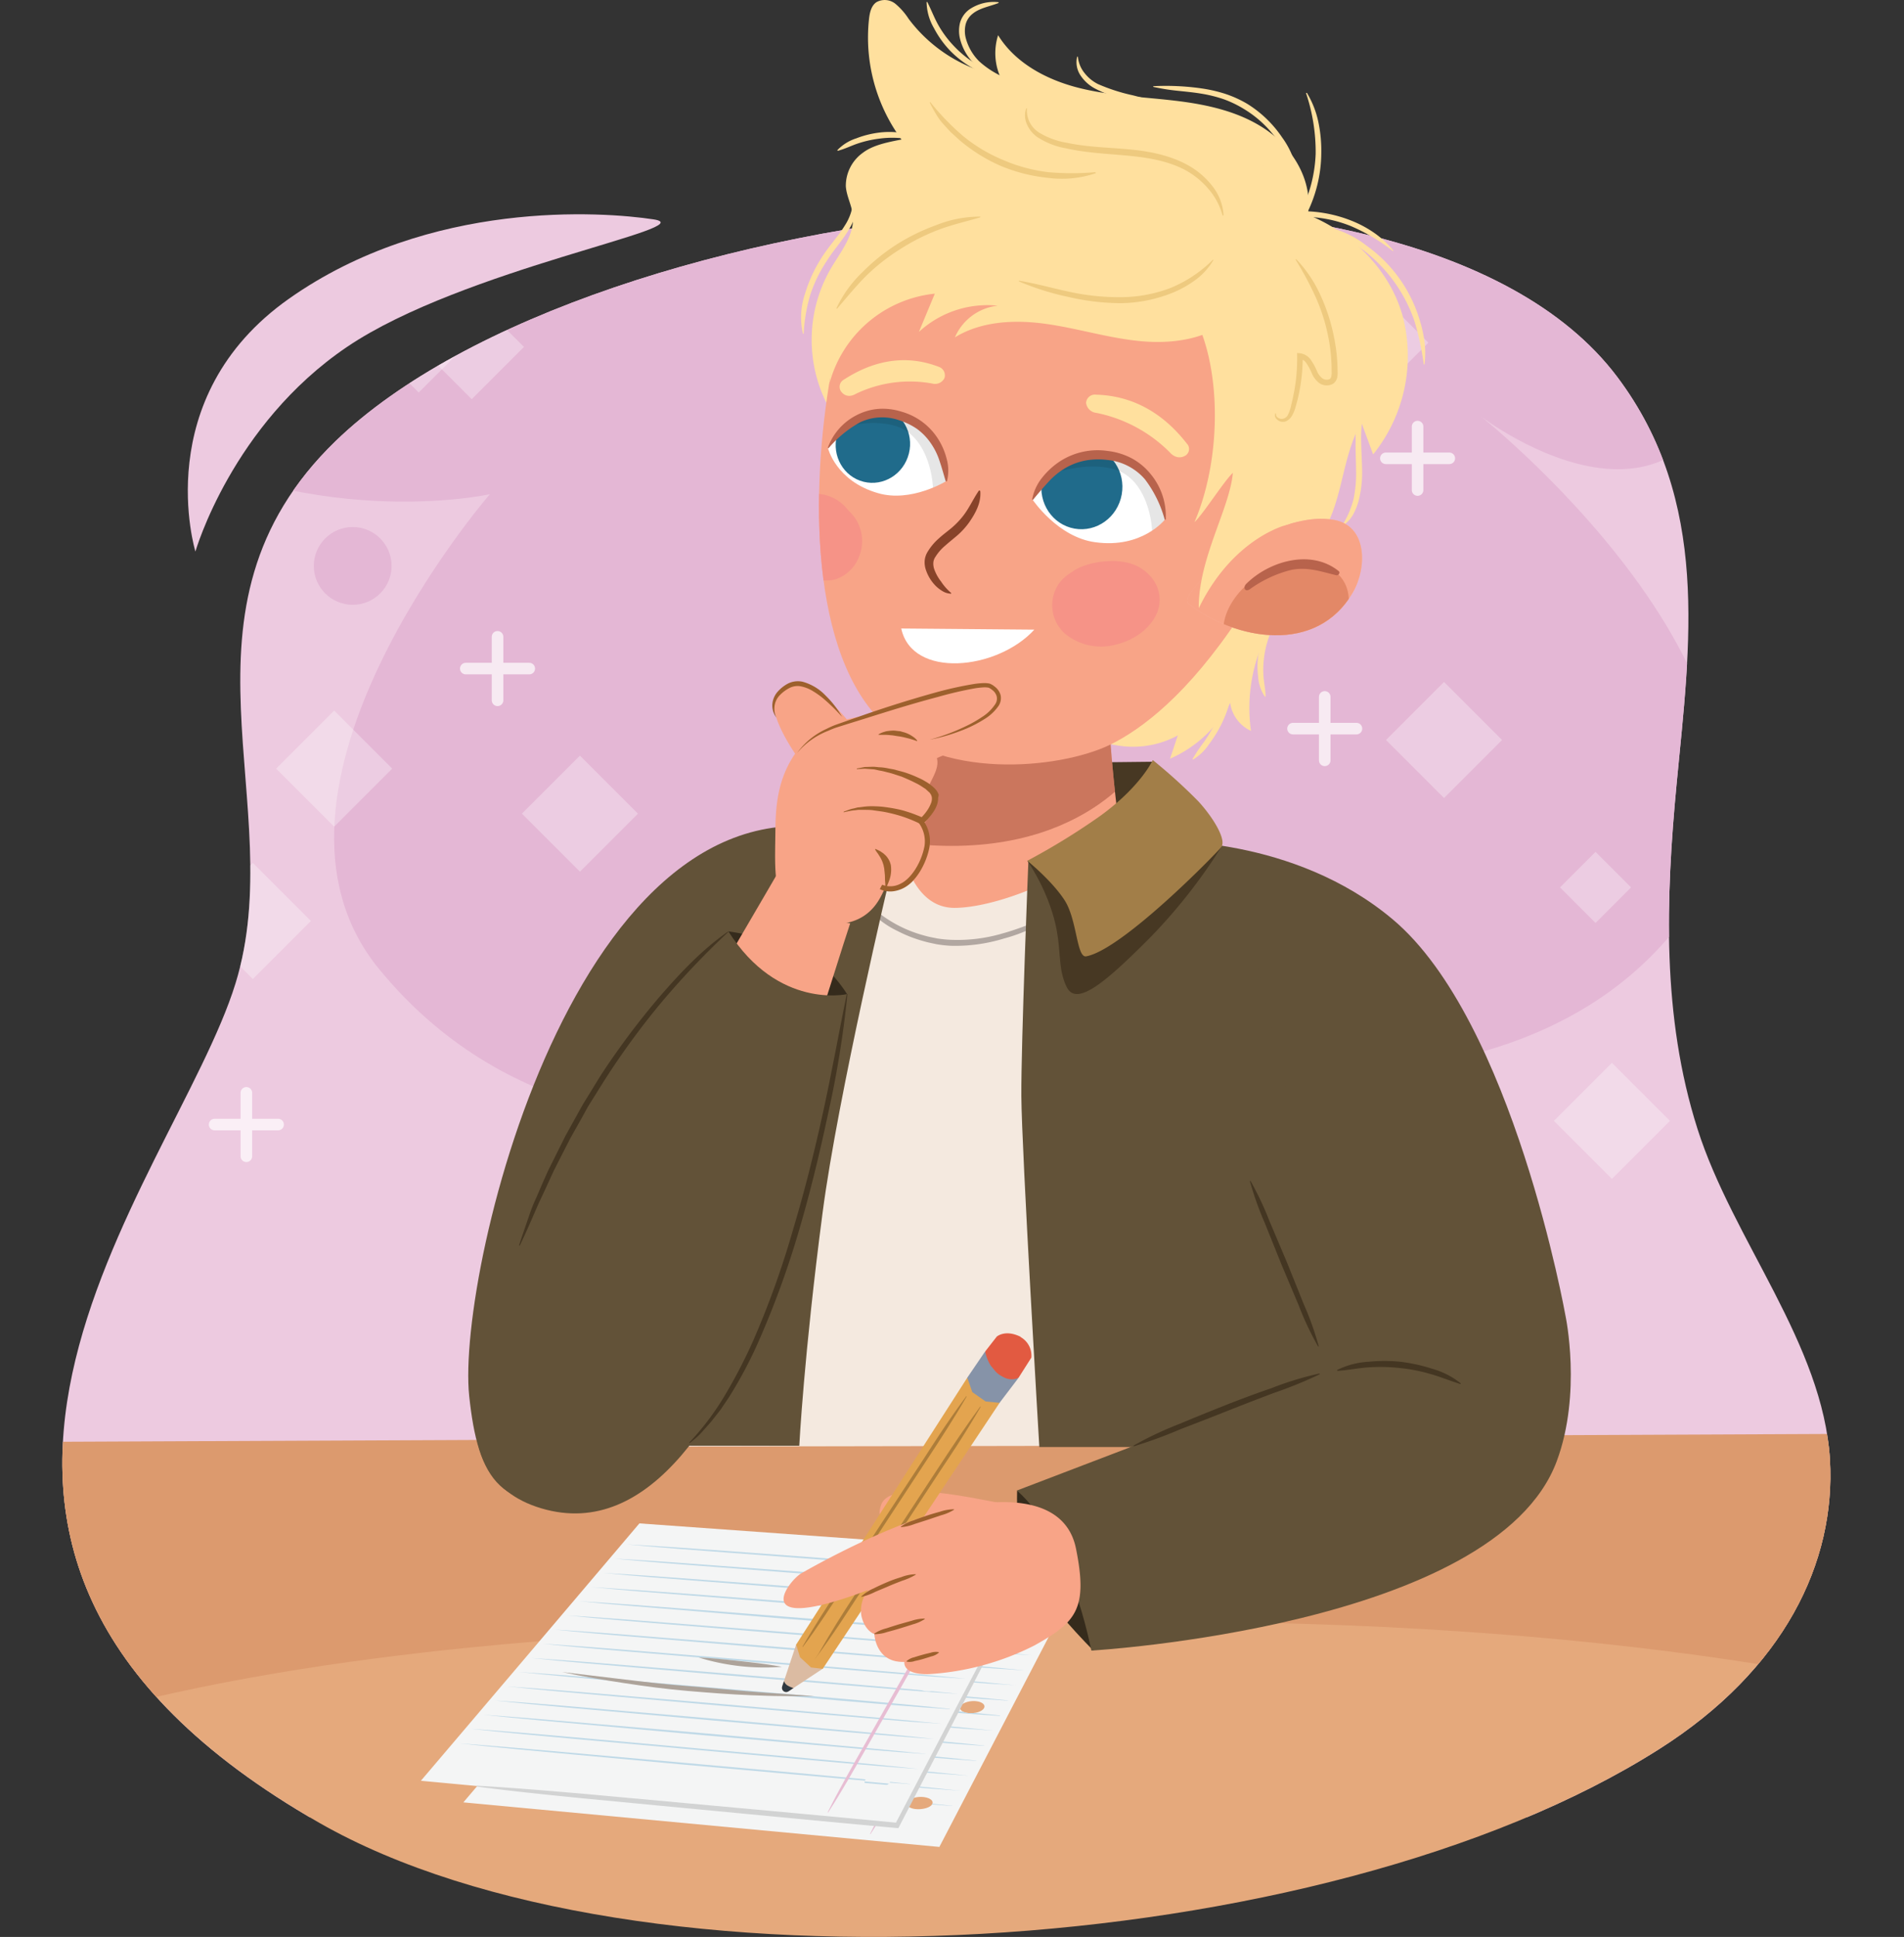 <svg xmlns="http://www.w3.org/2000/svg" xmlns:xlink="http://www.w3.org/1999/xlink" width="380" height="386.53" viewBox="0 0 380 386.53"><rect x="0" y="0" width="380" height="386.53" fill="#333333" stroke="none"/><defs><clipPath id="a"><path d="M47,196.25c11-35.58-14.81-74.56,20-108.25,51-49.26,213.71-68.66,255.75-12.81,18.7,24.85,14.51,53.57,11.89,81-2.21,23.2-3,46.64,4.15,69.1,7.07,22.22,25.07,42.9,26.43,66,1.19,20.43-9.13,41.94-34.11,57.77C264,391.68,126.75,399.8,63.72,363.75-33.18,308.34,34.73,236,47,196.25Z" fill="none"/></clipPath><clipPath id="b"><path d="M187.48,368.56,215.88,314l-79.81-5.71L92.48,359.67Zm17.71-48.22c1.21.09,1.9.7,1.54,1.35a3.19,3.19,0,0,1-2.85,1c-1.21-.09-1.91-.7-1.54-1.36A3.24,3.24,0,0,1,205.19,320.34ZM194.7,339.47c1.29.11,2.05.73,1.69,1.39s-1.69,1.1-3,1-2.05-.73-1.69-1.38S193.42,339.36,194.7,339.47ZM184.22,358.6c1.37.13,2.18.76,1.83,1.42s-1.76,1.09-3.14,1-2.19-.75-1.83-1.41S182.85,358.48,184.22,358.6Z" fill="#f4f5f5"/></clipPath><clipPath id="c"><path d="M179,364.25l28.41-54.53L127.61,304Q105.83,329.69,84,355.36ZM196.73,316c1.21.09,1.9.69,1.55,1.35a3.2,3.2,0,0,1-2.85,1c-1.22-.1-1.91-.7-1.54-1.36A3.2,3.2,0,0,1,196.73,316Zm-10.48,19.13c1.29.1,2,.73,1.69,1.38s-1.7,1.11-3,1-2.06-.73-1.69-1.39S185,335.05,186.25,335.16Zm-10.48,19.13c1.36.12,2.18.76,1.83,1.42s-1.76,1.09-3.14,1-2.2-.76-1.83-1.41S174.4,354.17,175.77,354.29Z" fill="#f4f5f5"/></clipPath><clipPath id="d"><path d="M220.72,124.87a311,311,0,0,0,2.85,41.65c-10.73,9.53-25.62,14.65-33.08,14.65-8.38,0-11.18-11.18-11.18-18.16,5.1-24.21,7.28-41.46,7.28-41.46Z" fill="#f8a386"/></clipPath><clipPath id="e"><path d="M158.89,328.19l-2.79,8.38a.84.84,0,0,0,1.32.91L164.2,333Z" fill="none"/></clipPath><clipPath id="f"><path d="M234.12,26.69C207,15.48,185.63,35.3,179.18,44.09s-10.92,17.77-13,28.54c-4.25,22.23-5.07,55.59,9.08,70.65,11.8,12.56,36.13,10.27,46.32,5.32,6.09-3,15.36-9.76,25.88-25.67S281.34,46.18,234.12,26.69Z" fill="#f8a487"/></clipPath><clipPath id="g"><path d="M251.74,106.37c4.82-1.54,9.47-3.52,14.52-2.62,6.56,1.18,6.62,9.37,3.81,14.34-7.22,12.74-23.62,9.58-32.77,2.46C234.45,118.34,250.83,106.66,251.74,106.37Z" fill="#f8a487"/></clipPath><clipPath id="h"><path d="M178.87,83c-9.87-2.49-13.63,6.41-13.63,6.41s1.58,6.59,10,9c6.63,1.94,13.64-2.42,13.64-2.42S190.11,85.77,178.87,83Z" fill="#fff"/></clipPath><clipPath id="i"><path d="M221.8,91.19c10.94,1.94,10.7,12.47,10.7,12.47s-4.52,5.86-13.94,4.54c-7.47-1-12.49-8.51-12.49-8.51S209.36,89,221.8,91.19Z" fill="#fff"/></clipPath></defs><g clip-path="url(#a)"><rect x="4.59" y="-106.52" width="371.06" height="469.14" fill="#edcae0"/><path d="M22.57-19.89S-12.57,62.66,24.21,84.73,97.77,98.62,97.77,98.62s-51.34,59.2-22.07,94.81c49,59.66,139.76,14.71,139.76,14.71s79.76,23.28,117.69-21.25c37.6-44.13-37.59-103.8-37.59-103.8s45.76,35.15,53.12-22.88S302.91,9.54,302.91,9.54,312-36.41,290.65-55c-44.95-39.23-98.89-1.64-98.89-1.64s-49-57.21-116.06-20.43C38.71-56.8,22.57-19.89,22.57-19.89Z" fill="#e4b7d5"/><polygon points="374.47 287.56 5.04 289.19 6.68 446.62 376.11 444.98 374.47 287.56" fill="#e5a97c"/><path d="M84.56,329.76c42.24-4.82,84.95-5.65,127.43-6.13,38.26-.43,76.61.69,114.64,5.13,16.32,1.91,32.61,4.43,48.73,7.77l-.53-50.42L5.41,287.74,6,345.33C31.53,337.46,58.12,332.79,84.56,329.76Z" fill="#dc9a6e"/><rect x="66.72" y="37.67" width="33.69" height="33.69" transform="translate(181.2 33.97) rotate(135)" fill="#fff" opacity="0.3"/><rect x="86.78" y="61.85" width="14.75" height="14.75" transform="translate(209.67 51.6) rotate(135)" fill="#fff" opacity="0.3"/><rect x="42.29" y="175.59" width="16.38" height="16.38" transform="translate(216.11 278.04) rotate(135)" fill="#fff" opacity="0.3"/><rect x="107.56" y="154.19" width="16.38" height="16.38" transform="translate(312.41 195.34) rotate(135)" fill="#fff" opacity="0.3"/><rect x="265.3" y="60.19" width="16.38" height="16.38" transform="translate(515.23 -76.65) rotate(135)" fill="#fff" opacity="0.3"/><rect x="280.01" y="139.47" width="16.38" height="16.38" transform="translate(596.4 48.29) rotate(135)" fill="#fff" opacity="0.3"/><rect x="313.52" y="215.48" width="16.38" height="16.38" transform="translate(707.35 154.35) rotate(135)" fill="#fff" opacity="0.3"/><rect x="313.43" y="172.07" width="10.03" height="10.03" transform="translate(668.83 77.13) rotate(135)" fill="#fff" opacity="0.3"/><rect x="250.49" y="90.07" width="10.03" height="10.03" transform="translate(503.41 -18.36) rotate(135)" fill="#fff" opacity="0.3"/><rect x="58.52" y="145.2" width="16.38" height="16.38" transform="translate(222.33 214.67) rotate(135)" fill="#fff" opacity="0.3"/><g opacity="0.7"><line x1="99.3" y1="127.08" x2="99.3" y2="139.75" fill="none" stroke="#fff" stroke-linecap="round" stroke-linejoin="round" stroke-width="2.31"/><line x1="92.96" y1="133.42" x2="105.63" y2="133.42" fill="none" stroke="#fff" stroke-linecap="round" stroke-linejoin="round" stroke-width="2.31"/></g><g opacity="0.7"><line x1="49.17" y1="218.08" x2="49.17" y2="230.74" fill="none" stroke="#fff" stroke-linecap="round" stroke-linejoin="round" stroke-width="2.31"/><line x1="42.84" y1="224.41" x2="55.5" y2="224.41" fill="none" stroke="#fff" stroke-linecap="round" stroke-linejoin="round" stroke-width="2.31"/></g><g opacity="0.7"><line x1="99.84" y1="33.91" x2="99.84" y2="46.57" fill="none" stroke="#fff" stroke-linecap="round" stroke-linejoin="round" stroke-width="2.31"/><line x1="93.51" y1="40.24" x2="106.17" y2="40.24" fill="none" stroke="#fff" stroke-linecap="round" stroke-linejoin="round" stroke-width="2.31"/></g><g opacity="0.7"><line x1="282.92" y1="85.13" x2="282.92" y2="97.79" fill="none" stroke="#fff" stroke-linecap="round" stroke-linejoin="round" stroke-width="2.31"/><line x1="276.59" y1="91.46" x2="289.25" y2="91.46" fill="none" stroke="#fff" stroke-linecap="round" stroke-linejoin="round" stroke-width="2.31"/></g><g opacity="0.7"><line x1="264.39" y1="139.07" x2="264.39" y2="151.73" fill="none" stroke="#fff" stroke-linecap="round" stroke-linejoin="round" stroke-width="2.31"/><line x1="258.06" y1="145.4" x2="270.72" y2="145.4" fill="none" stroke="#fff" stroke-linecap="round" stroke-linejoin="round" stroke-width="2.31"/></g><circle cx="70.39" cy="112.93" r="7.76" fill="#e4b7d5"/><path d="M187.48,368.56,215.88,314l-79.81-5.71L92.48,359.67Zm17.71-48.22c1.21.09,1.9.7,1.54,1.35a3.19,3.19,0,0,1-2.85,1c-1.21-.09-1.91-.7-1.54-1.36A3.24,3.24,0,0,1,205.19,320.34ZM194.7,339.47c1.29.11,2.05.73,1.69,1.39s-1.69,1.1-3,1-2.05-.73-1.69-1.38S193.42,339.36,194.7,339.47ZM184.22,358.6c1.37.13,2.18.76,1.83,1.42s-1.76,1.09-3.14,1-2.19-.75-1.83-1.41S182.85,358.48,184.22,358.6Z" fill="#f4f5f5"/><g clip-path="url(#b)"><path d="M193.22,354.35c-7.27-.8-14.62-1.44-22-2.1l-22-2-22.06-1.92c-7.35-.65-14.7-1.3-22.16-1.82l-.06,0s0,0,0,0c7.23.79,14.59,1.43,21.94,2.09l22,2,22.08,1.94c7.36.64,14.71,1.31,22.14,1.81l.07,0S193.25,354.35,193.22,354.35Z" fill="#bfd9e7"/><path d="M191.64,357.35c-7.34-.81-14.76-1.46-22.17-2.14l-22.23-2-22.26-2c-7.42-.65-14.83-1.32-22.36-1.85l-.07,0s0,0,0,0c7.3.81,14.74,1.47,22.15,2.14l22.25,2,22.29,2c7.43.66,14.84,1.34,22.34,1.85l.06,0S191.66,357.36,191.64,357.35Z" fill="#bfd9e7"/><path d="M212.2,318.29c-6.46-.64-13-1.1-19.53-1.59l-19.59-1.47-19.63-1.42c-6.54-.47-13.07-.95-19.72-1.3l-.06,0s0,0,0,0c6.43.61,13,1.09,19.51,1.58l19.62,1.47L192.47,317c6.55.47,13.09,1,19.7,1.29a0,0,0,0,0,.06,0S212.22,318.29,212.2,318.29Z" fill="#bfd9e7"/><path d="M199.55,342.33c-7-.75-14.08-1.33-21.15-1.93l-21.22-1.81-21.25-1.75c-7.08-.59-14.15-1.18-21.34-1.65l-.07,0s0,0,0,0c7,.73,14,1.32,21.13,1.92L156.92,339l21.27,1.77c7.09.58,14.17,1.19,21.33,1.64a.06.06,0,0,0,.06,0S199.57,342.33,199.55,342.33Z" fill="#bfd9e7"/><path d="M196.38,348.34c-7.13-.78-14.35-1.38-21.55-2l-21.62-1.89-21.66-1.84c-7.22-.61-14.42-1.24-21.75-1.73l-.07,0s0,0,0,0c7.1.76,14.33,1.38,21.54,2L153,344.81l21.67,1.85c7.23.62,14.44,1.25,21.74,1.73a.06.06,0,0,0,.06,0S196.41,348.34,196.38,348.34Z" fill="#bfd9e7"/><path d="M202.71,336.32c-6.86-.72-13.81-1.27-20.75-1.85l-20.81-1.72-20.84-1.67c-6.94-.56-13.88-1.12-20.94-1.56l-.06,0s0,0,0,0c6.83.7,13.79,1.26,20.73,1.84l20.84,1.72,20.86,1.68c7,.56,13.9,1.14,20.92,1.55,0,0,.06,0,.06,0S202.73,336.32,202.71,336.32Z" fill="#bfd9e7"/><path d="M205.87,330.31c-6.73-.69-13.54-1.22-20.34-1.76l-20.4-1.64-20.44-1.59c-6.81-.53-13.61-1.06-20.53-1.47l-.07,0s0,0,0,0c6.69.67,13.51,1.21,20.32,1.75l20.43,1.64,20.46,1.6c6.82.52,13.63,1.08,20.52,1.46a0,0,0,0,0,.06,0S205.9,330.31,205.87,330.31Z" fill="#bfd9e7"/><path d="M207.45,327.3c-6.66-.67-13.4-1.18-20.13-1.72L167.12,324l-20.24-1.54c-6.74-.52-13.48-1-20.33-1.43,0,0,0,0-.06,0s0,0,0,0c6.63.66,13.38,1.18,20.12,1.71l20.23,1.6,20.25,1.55c6.76.52,13.5,1.06,20.32,1.43l.06,0S207.48,327.3,207.45,327.3Z" fill="#bfd9e7"/><path d="M209,324.3c-6.6-.66-13.27-1.16-19.94-1.68l-20-1.55-20-1.5c-6.67-.5-13.34-1-20.13-1.39l-.06,0s0,0,0,0c6.56.64,13.25,1.15,19.92,1.67l20,1.55L188.9,323c6.68.5,13.36,1,20.11,1.38a0,0,0,0,0,.06,0S209.06,324.3,209,324.3Z" fill="#bfd9e7"/><path d="M210.62,321.29c-6.53-.65-13.14-1.13-19.73-1.63l-19.8-1.51-19.83-1.46c-6.61-.49-13.21-1-19.92-1.34,0,0-.06,0-.07,0s0,0,0,0c6.49.63,13.11,1.13,19.71,1.63l19.82,1.51L190.68,320c6.62.48,13.23,1,19.91,1.34l.06,0A0,0,0,0,0,210.62,321.29Z" fill="#bfd9e7"/><path d="M194.8,351.34c-7.2-.79-14.49-1.41-21.76-2l-21.82-1.94-21.86-1.88c-7.28-.63-14.56-1.27-22-1.77l-.07,0s0,0,0,0c7.16.78,14.46,1.41,21.74,2.06L151,347.73l21.88,1.9c7.29.62,14.57,1.27,21.94,1.76l.06,0S194.83,351.35,194.8,351.34Z" fill="#bfd9e7"/><path d="M190.06,360.36c-7.41-.83-14.9-1.5-22.37-2.19l-22.43-2.06-22.47-2c-7.49-.67-15-1.35-22.56-1.9l-.07,0s0,0,0,0c7.37.81,14.87,1.49,22.35,2.18L145,356.49l22.48,2c7.5.67,15,1.37,22.55,1.9,0,0,.06,0,.06,0S190.08,360.36,190.06,360.36Z" fill="#bfd9e7"/><path d="M201.13,339.32c-6.93-.73-13.95-1.29-20.95-1.89l-21-1.76-21-1.71c-7-.57-14-1.15-21.14-1.6,0,0-.06,0-.07,0s0,0,0,0c6.9.72,13.92,1.3,20.93,1.89l21,1.76L180,337.77c7,.57,14,1.17,21.13,1.6l.06,0S201.15,339.32,201.13,339.32Z" fill="#bfd9e7"/><path d="M198,345.33c-7.06-.76-14.21-1.35-21.35-2l-21.42-1.85-21.45-1.8c-7.15-.6-14.29-1.2-21.55-1.68l-.06,0s0,0,0,0c7,.75,14.2,1.35,21.34,2l21.44,1.85,21.48,1.81c7.15.6,14.3,1.22,21.53,1.68l.06,0S198,345.34,198,345.33Z" fill="#bfd9e7"/><path d="M204.29,333.31c-6.8-.7-13.67-1.24-20.54-1.8l-20.61-1.68L142.5,328.2c-6.88-.54-13.75-1.09-20.74-1.51,0,0-.05,0-.06,0s0,0,0,0c6.76.69,13.65,1.24,20.52,1.8l20.63,1.68,20.66,1.64c6.89.54,13.77,1.11,20.73,1.51,0,0,0,0,0,0S204.32,333.31,204.29,333.31Z" fill="#bfd9e7"/></g><path d="M173.73,366c2.77-4.26,5.17-8.55,7.62-12.83l7.34-12.86,7.25-12.87c2.42-4.29,4.85-8.58,7-12.88,0,0,0,0,0,0l-.06,0c-2.69,4.26-5.14,8.55-7.59,12.84-2.95,5.14-4.42,7.71-7.38,12.85l-7.27,12.86c-2.42,4.29-4.89,8.57-7,12.89,0,0,0,0,0,0A.06.06,0,0,0,173.73,366Z" fill="#e7bdd3"/><path d="M179,364.25l28.41-54.53L127.61,304Q105.83,329.69,84,355.36ZM196.73,316c1.21.09,1.9.69,1.55,1.35a3.2,3.2,0,0,1-2.85,1c-1.22-.1-1.91-.7-1.54-1.36A3.2,3.2,0,0,1,196.73,316Zm-10.48,19.13c1.29.1,2,.73,1.69,1.38s-1.7,1.11-3,1-2.06-.73-1.69-1.39S185,335.05,186.25,335.16Zm-10.48,19.13c1.36.12,2.18.76,1.83,1.42s-1.76,1.09-3.14,1-2.2-.76-1.83-1.41S174.4,354.17,175.77,354.29Z" fill="#f4f5f5"/><g clip-path="url(#c)"><path d="M184.77,350c-7.27-.8-14.63-1.43-22-2.1l-22-2L118.72,344c-7.35-.64-14.7-1.29-22.16-1.81l-.07,0s0,0,0,0c7.24.78,14.6,1.43,22,2.09l22.05,2,22.08,1.93c7.36.65,14.71,1.31,22.14,1.81,0,0,.06,0,.06,0S184.79,350,184.77,350Z" fill="#bfd9e7"/><path d="M183.19,353c-7.34-.82-14.76-1.47-22.17-2.14l-22.23-2-22.26-2c-7.42-.66-14.83-1.32-22.36-1.85a.08.08,0,0,0-.07,0s0,0,0,0c7.31.8,14.73,1.46,22.15,2.14l22.25,2,22.29,2c7.42.65,14.84,1.33,22.34,1.85l.06,0S183.21,353,183.19,353Z" fill="#bfd9e7"/><path d="M203.75,314c-6.46-.63-13-1.1-19.53-1.59l-19.6-1.46L145,309.5c-6.54-.47-13.07-.95-19.72-1.3l-.07,0s0,0,0,0c6.42.62,13,1.1,19.51,1.59l19.62,1.47L184,312.72c6.55.47,13.09,1,19.71,1.3l.06,0Z" fill="#bfd9e7"/><path d="M191.09,338c-7-.74-14.08-1.32-21.15-1.93l-21.21-1.8-21.25-1.76c-7.08-.58-14.16-1.18-21.35-1.64l-.06,0s0,0,0,0c7,.73,14.06,1.33,21.14,1.93l21.24,1.81,21.27,1.76c7.09.59,14.17,1.2,21.33,1.64l.06,0S191.12,338,191.09,338Z" fill="#bfd9e7"/><path d="M187.93,344c-7.13-.77-14.35-1.38-21.56-2l-21.62-1.89-21.65-1.84c-7.22-.62-14.43-1.24-21.75-1.73l-.07,0s0,0,0,0c7.1.75,14.33,1.37,21.54,2l21.64,1.89,21.68,1.85c7.22.61,14.44,1.25,21.73,1.72l.07,0Z" fill="#bfd9e7"/><path d="M194.26,332c-6.87-.71-13.81-1.27-20.75-1.84l-20.81-1.72-20.84-1.67c-7-.56-13.89-1.13-20.94-1.56l-.07,0s0,0,0,0c6.83.71,13.79,1.27,20.73,1.84l20.83,1.73,20.87,1.68c6.95.55,13.9,1.14,20.92,1.55a.08.08,0,0,0,.06,0S194.28,332,194.26,332Z" fill="#bfd9e7"/><path d="M197.42,326c-6.73-.69-13.54-1.21-20.34-1.76l-20.4-1.63L136.24,321c-6.81-.53-13.62-1.06-20.54-1.47l-.06,0s0,0,0,0c6.69.68,13.51,1.21,20.32,1.76L156.42,323l20.46,1.59c6.82.53,13.63,1.08,20.51,1.47,0,0,.06,0,.06,0S197.44,326,197.42,326Z" fill="#bfd9e7"/><path d="M199,323c-6.66-.68-13.4-1.19-20.14-1.72l-20.2-1.59-20.23-1.55c-6.74-.51-13.48-1-20.33-1.43l-.07,0s0,0,0,0c6.62.66,13.38,1.18,20.12,1.71l20.22,1.6,20.26,1.55c6.75.51,13.49,1.05,20.32,1.43,0,0,.05,0,.05,0S199,323,199,323Z" fill="#bfd9e7"/><path d="M200.58,320c-6.59-.66-13.27-1.15-19.93-1.67l-20-1.55-20-1.5c-6.68-.51-13.35-1-20.13-1.39l-.06,0s0,0,0,0c6.56.65,13.25,1.16,19.92,1.67l20,1.56,20.05,1.51c6.69.5,13.36,1,20.12,1.38l.05,0S200.61,320,200.58,320Z" fill="#bfd9e7"/><path d="M202.16,317c-6.52-.65-13.13-1.13-19.73-1.63l-19.79-1.51-19.83-1.46c-6.61-.49-13.21-1-19.93-1.35l-.06,0s0,0,0,0c6.5.63,13.11,1.12,19.72,1.63l19.82,1.51,19.85,1.47c6.62.48,13.22,1,19.91,1.34a.07.07,0,0,0,.06,0S202.19,317,202.16,317Z" fill="#bfd9e7"/><path d="M186.35,347c-7.2-.79-14.49-1.41-21.76-2.06L142.76,343l-21.85-1.88c-7.29-.63-14.56-1.27-22-1.77a.06.06,0,0,0-.06,0s0,0,0,0c7.16.77,14.46,1.41,21.74,2.05l21.85,1.94,21.87,1.89c7.3.63,14.58,1.28,21.94,1.77l.06,0S186.37,347,186.35,347Z" fill="#bfd9e7"/><path d="M181.6,356c-7.4-.83-14.89-1.49-22.36-2.18L136.8,351.8l-22.46-2c-7.49-.67-15-1.35-22.57-1.9l-.06,0s0,0,0,0c7.36.81,14.86,1.49,22.35,2.18l22.45,2.06,22.49,2c7.5.67,15,1.36,22.55,1.89,0,0,0,0,.06,0S181.63,356.05,181.6,356Z" fill="#bfd9e7"/><path d="M192.68,335c-6.94-.73-14-1.3-21-1.89l-21-1.76-21-1.72c-7-.57-14-1.15-21.14-1.6l-.07,0s0,0,0,0c6.89.72,13.92,1.29,20.93,1.88l21,1.77,21.07,1.72c7,.57,14,1.17,21.13,1.6l.06,0A0,0,0,0,0,192.68,335Z" fill="#bfd9e7"/><path d="M189.51,341c-7.07-.76-14.21-1.35-21.35-2l-21.42-1.85-21.45-1.8c-7.15-.6-14.29-1.21-21.55-1.69l-.07,0s0,0,0,0c7,.75,14.19,1.35,21.34,2l21.44,1.85L168,339.39c7.16.6,14.31,1.22,21.54,1.68l.06,0S189.54,341,189.51,341Z" fill="#bfd9e7"/><path d="M195.84,329c-6.8-.71-13.68-1.24-20.54-1.8l-20.61-1.68-20.64-1.63c-6.88-.54-13.75-1.1-20.74-1.52l-.06,0s0,0,0,0c6.76.69,13.65,1.24,20.53,1.8l20.63,1.68,20.66,1.64c6.89.54,13.77,1.11,20.72,1.51,0,0,.06,0,.06,0S195.86,329,195.84,329Z" fill="#bfd9e7"/></g><path d="M165.28,361.68c2.77-4.25,5.16-8.54,7.62-12.83,2.94-5.14,4.41-7.71,7.34-12.86l7.25-12.86c2.41-4.29,4.84-8.58,7-12.88,0,0,0,0,0,0l-.06,0c-2.7,4.26-5.14,8.55-7.59,12.84l-7.38,12.85-7.28,12.86c-2.41,4.29-4.89,8.57-7,12.88,0,0,0,0,0,0S165.27,361.7,165.28,361.68Z" fill="#e7bdd3"/><path d="M95.26,356.35c7,.39,14,1,21,1.59l21,1.92c14,1.29,27.93,2.54,41.89,3.89l-.49.27,13.32-25.45,6.71-12.7c2.26-4.22,4.54-8.43,6.9-12.6a.06.06,0,0,1,.08,0,.08.08,0,0,1,0,.09c-2.07,4.32-4.21,8.6-6.37,12.87L192.69,339l-13.23,25.5-.15.29-.33,0c-14-1.26-27.93-2.62-41.89-3.94l-20.94-2c-7-.7-14-1.41-20.9-2.32,0,0-.06,0-.06-.07A.05.05,0,0,1,95.26,356.35Z" fill="#d2d3d3"/><path d="M203,297.44s-.42,9.62,2.14,15.51,13.07,16.43,13.07,16.43.27-17.12-2.7-22.79S203,297.44,203,297.44Z" fill="#352b1c"/><path d="M172.79,167.2C116.39,147.75,91,253.32,93.64,278.56c1.74,16.37,6.08,24.62,25.53,19.91s25.1-39.73,25.1-39.73S222.23,184.25,172.79,167.2Z" fill="#625238"/><path d="M264.07,288.43c-1.45-38.08-4.25-84.34-9.5-96.48-4.45-10.3-12.13-19-18.69-22.28-7.18-3.56-19.08-6.53-24.73-7.62-5.91-1.15-32.76,2.63-46.67,8.95s-26,28.12-30.94,54.11c-2.55,13.49-3.46,39.53-3.7,63.56Z" fill="#f4e9df"/><path d="M210.22,182.73a30.86,30.86,0,0,1-9.8,4.54,33,33,0,0,1-10.79,1.46,25.06,25.06,0,0,1-2.73-.31c-.9-.2-1.8-.36-2.67-.63a26.3,26.3,0,0,1-5.09-2,18.19,18.19,0,0,1-7.95-7.3l.12-.08a28.14,28.14,0,0,0,3.88,3.61,25.5,25.5,0,0,0,9.34,4.69c.84.25,1.71.39,2.57.57a25.15,25.15,0,0,0,2.6.26,31.88,31.88,0,0,0,10.43-1.28c3.42-.94,6.67-2.36,10-3.65Z" fill="#b1a7a1"/><path d="M252.63,243.16c5.55,30.47,4.55,47.52,4.55,47.52l7.29-2.13-1.34-19.9Z" fill="#383938" opacity="0.27"/><polygon points="230.07 152.01 196.96 152.37 196.63 171.13 225.78 172.3 230.07 152.01" fill="#473823"/><path d="M220.72,124.87a311,311,0,0,0,2.85,41.65c-10.73,9.53-25.62,14.65-33.08,14.65-8.38,0-11.18-11.18-11.18-18.16,5.1-24.21,7.28-41.46,7.28-41.46Z" fill="#f8a386"/><g clip-path="url(#d)"><path d="M175.63,156.09l43-18.22,9.78,13.42s-11.92,21.39-48.18,16.89Z" fill="#b8634c" opacity="0.7"/></g><path d="M231.68,167.87S258.1,166.73,278,183.5c24,20.21,34.46,79.17,34.46,79.17s3.26,15.37-1.75,28.88c-12.29,33.17-92.9,37.83-92.9,37.83s-4.27-22.74-14.86-31.94l63.13-24.12-18.52-42C234.86,209.49,229.77,187.4,231.68,167.87Z" fill="#625238"/><path d="M233.57,157.54l-28.33,14.38s-1.46,36.25-1.4,46.84,3.59,70,3.59,70h65.95L246.14,172.21Z" fill="#625238"/><path d="M177.68,174.65s-10.46,44.06-13.5,67.29c-3.73,28.41-4.66,46.57-4.66,46.57h-46.8L140,209.58,164.48,171Z" fill="#625238"/><path d="M243.73,169.05a108.11,108.11,0,0,1-14.34,18.2c-8.45,8.46-14.47,13.76-16.48,9.75s-.86-8-2.72-14.33a40.42,40.42,0,0,0-5.16-10.9Z" fill="#473823"/><path d="M230.07,151.67a108.86,108.86,0,0,1,9.07,8.21c3.07,3.34,5.7,7.77,4.59,9.17s-19.78,20.5-26.95,21.79c-1.92.34-1.79-7.28-4.3-11.18s-7.45-7.89-7.45-7.89a135.76,135.76,0,0,0,14.62-9C227.73,156.89,230.07,151.67,230.07,151.67Z" fill="#a27e48"/><path d="M145.37,185.86s9.5,1.32,14.94,4.11,8.74,8.41,8.74,8.41-4.69,6.79-13.06,1.91S145.37,185.86,145.37,185.86Z" fill="#352b1c"/><path d="M144.26,261.6c4.08-11.47,5.48-26,5.48-26l-7.23,23.82-6.19.74-.82,3.12S141.41,263.29,144.26,261.6Z" fill="#882430"/><path d="M99.9,269.61c5.28-10.38,12.19-22.76,24.18-42.44,7.89-13,31.43-53.45,31.43-53.45s5.77,9.11,14.17,10.54c-2.22,6.55-14.82,47.76-28.55,86.82C124.51,318.34,83.36,302.13,99.9,269.61Z" fill="#f8a487"/><path d="M145.37,185.86c9.92,15.68,23.68,12.52,23.68,12.52s-17.37,115.56-61,102.62S141.44,188.18,145.37,185.86Z" fill="#625238"/><path d="M201.81,300.19c-1.62.39-23.56-5.94-25.91,0s7.47,6.84,12,6S201.81,300.19,201.81,300.19Z" fill="#f8a487"/><path d="M158.89,328.19l-2.79,8.38a.84.84,0,0,0,1.32.91L164.2,333l2.46-8.67Z" fill="#dbbba2"/><path d="M156.1,336.57l2.79-8.38L164.2,333l-6.78,4.46a.84.84,0,0,1-1.33-.89v0" fill="none"/><path d="M203.68,266.81a4.27,4.27,0,0,1,2.16,4.1l-2.54,4s-2.72,2.3-5.63.86-1-6.14-1-6.14l2.26-2.9s1.69-1.51,4.79.05" fill="#e25a41"/><polygon points="193.05 274.92 158.89 328.19 159.67 330.71 161.87 332.75 164.2 333.02 199.5 279.94 199.16 276.22 196.5 274.36 193.05 274.92" fill="#e3a44f"/><path d="M196.63,269.66l-3.58,5.26,1,2.88,2.66,1.87,2.78.27,3.8-5a3.3,3.3,0,0,1-2.75,0c-1.72-.83-1.74-1.18-2.78-2.38a8.4,8.4,0,0,1-1.14-2.86" fill="#8693a8"/><path d="M162.52,331.24c4-5.39,6.61-9.55,8.54-12.48l8.31-12.64,8.29-12.63c1.75-2.64,4.48-6.6,8.07-12.76l-.09-.05c-3,4.08-5.78,8.28-8.54,12.49l-8.29,12.63-8.31,12.64c-2.76,4.2-4.57,7.11-7.08,11.47Z" fill="#ad7d3a"/><path d="M160.23,328.65c3-4,5.69-8.19,8.41-12.36l8.17-12.5L185,291.3c2.73-4.16,5.45-8.33,7.93-12.63l-.08-.05c-4.2,5.7-6.71,9.76-8.41,12.36l-8.18,12.49L168.08,316c-2.73,4.16-5.47,8.32-7.93,12.63Z" fill="#ad7d3a"/><g clip-path="url(#e)"><path d="M151.78,335.73a2.16,2.16,0,0,1,1.46-2.39,1.67,1.67,0,0,1,2.21,1.16h0a.62.62,0,0,1,.36-.16.54.54,0,0,1,.6.57,1.25,1.25,0,0,0,.17.81,1.37,1.37,0,0,0,.13.2l.07.09.18.18.12.1a5.31,5.31,0,0,0,2.32.76.56.56,0,0,1,.41.73.71.71,0,0,1-.21.3c.4.18.78.36,1.18.52a1.74,1.74,0,0,1,.53,2.51,2.08,2.08,0,0,1-2.59.87c-3-1.26-6-2.89-6.95-6.26" fill="#303941"/></g><path d="M214.74,309c-2-9.79-13.33-10.7-25.36-7.79s-26.85,11.26-29.45,12.75-11.06,12.54,13.36,3.33a6.55,6.55,0,0,0-1.39,5.07c.57,2.79,2.31,3.68,2.6,3.7,0,0,.2,5.78,6,5.58,0,0-.52,2.54,4.8,2.44a53.52,53.52,0,0,0,21.16-5.73C214.74,323.74,217.19,321.1,214.74,309Z" fill="#f8a487"/><path d="M171.88,318.61a8.16,8.16,0,0,1,2.49-1.64c.88-.45,1.78-.85,2.69-1.24s1.85-.72,2.79-1a8.44,8.44,0,0,1,2.92-.59l0,.09a12.71,12.71,0,0,1-2.7,1.21c-.91.35-1.82.7-2.71,1.09s-1.8.75-2.7,1.14a11.73,11.73,0,0,1-2.76,1Z" fill="#9d602d"/><path d="M174.49,326a7.45,7.45,0,0,1,2.42-1.06c.83-.28,1.67-.54,2.51-.8l2.53-.71a8.41,8.41,0,0,1,2.61-.44l0,.1a8.2,8.2,0,0,1-2.43,1.07c-.83.28-1.66.53-2.5.79s-1.68.49-2.53.71a7.57,7.57,0,0,1-2.61.44Z" fill="#9d602d"/><path d="M180.94,331.48a3.4,3.4,0,0,1,1.54-.77c.53-.18,1.06-.33,1.59-.48s1.07-.28,1.61-.4a3.41,3.41,0,0,1,1.69-.14l0,.1a3.35,3.35,0,0,1-1.53.76c-.53.18-1.07.34-1.6.5s-1.08.29-1.63.4a3.07,3.07,0,0,1-1.68.13Z" fill="#9d602d"/><path d="M179.79,304.66a7.85,7.85,0,0,1,2.52-1.26c.87-.34,1.75-.64,2.64-.94s1.78-.55,2.68-.8a8.85,8.85,0,0,1,2.77-.48l0,.1a9.56,9.56,0,0,1-2.58,1.1l-2.64.89-2.65.85a9.22,9.22,0,0,1-2.73.63Z" fill="#9d602d"/><path d="M263.06,268.68a58.39,58.39,0,0,1-3.82-8.08l-3.47-8.23-3.33-8.28a63.37,63.37,0,0,1-3-8.43l.14,0a62.63,62.63,0,0,1,3.81,8.08l3.48,8.22,3.33,8.29a58.53,58.53,0,0,1,3,8.43Z" fill="#443622"/><path d="M145.41,185.92a164.2,164.2,0,0,0-13.07,13.71,153.25,153.25,0,0,0-11.24,15.23c-.86,1.32-1.68,2.68-2.52,4l-1.25,2L116.16,223l-2.32,4.12-2.16,4.22-1.07,2.12c-.35.7-.66,1.43-1,2.15-.65,1.44-1.33,2.87-2,4.3-1.28,2.89-2.5,5.81-3.88,8.67l-.14-.05c.48-1.51,1-3,1.52-4.51s1-3,1.67-4.46,1.25-2.93,1.91-4.38c.32-.72.63-1.45,1-2.17l1.06-2.13,2.13-4.27,2.31-4.17,1.16-2.09,1.24-2c.84-1.36,1.65-2.73,2.51-4.07a154.41,154.41,0,0,1,11.44-15.26c4.15-4.8,8.54-9.49,13.79-13.14Z" fill="#443622"/><path d="M169.13,198.39a200.62,200.62,0,0,1-3.84,23.76c-1.67,7.86-3.55,15.67-5.82,23.38a179.49,179.49,0,0,1-8.29,22.65,86.42,86.42,0,0,1-5.7,10.65l-1.69,2.51-1.88,2.38c-.66.77-1.34,1.51-2,2.25s-1.48,1.37-2.23,2l-.1-.11a53.7,53.7,0,0,0,7.17-9.55,104.4,104.4,0,0,0,5.5-10.61,177.51,177.51,0,0,0,8.09-22.55c2.3-7.66,4.23-15.44,5.94-23.26s3.12-15.7,4.73-23.56Z" fill="#443622"/><path d="M266.86,273.39a16,16,0,0,1,6.21-1.64,31.7,31.7,0,0,1,6.46,0,33.92,33.92,0,0,1,6.3,1.39,16.09,16.09,0,0,1,5.72,2.92l-.07.13c-2.07-.62-4-1.45-6-2A32.78,32.78,0,0,0,279.4,273a35.06,35.06,0,0,0-6.23-.14c-2.09.13-4.11.58-6.27.7Z" fill="#443622"/><path d="M263.41,274.23a85.42,85.42,0,0,1-9.23,3.76q-4.65,1.75-9.28,3.59t-9.27,3.61a91.53,91.53,0,0,1-9.35,3.43l-.06-.14a69.34,69.34,0,0,1,9-4.26q4.59-1.92,9.23-3.76t9.35-3.46a62.58,62.58,0,0,1,9.54-2.91Z" fill="#443622"/><path d="M112.19,333.66c4.19.5,8.37,1,12.56,1.5s8.37,1,12.57,1.31,8.38.76,12.58,1.09q3.15.26,6.31.45l6.31.45c-2.11.06-4.22,0-6.33,0s-4.22-.1-6.33-.17c-4.22-.17-8.43-.5-12.64-.86s-8.4-.91-12.57-1.55S116.32,334.57,112.19,333.66Z" fill="#ada39a"/><path d="M139.46,330.77c2.81.11,5.56.43,8.32.72s5.51.62,8.28,1.13a44.53,44.53,0,0,1-16.6-1.85Z" fill="#ada39a"/></g><path d="M260.83,18.53a18.77,18.77,0,0,1,2.3,5.88,28,28,0,0,1,.57,6.32A27.45,27.45,0,0,1,260.62,43l-.51-.85a26.62,26.62,0,0,1,9.88,2,22.42,22.42,0,0,1,4.43,2.43,19.34,19.34,0,0,1,3.68,3.43l-.11.1a36.64,36.64,0,0,0-8.4-5,25.52,25.52,0,0,0-9.49-1.84h-1l.43-.85a28.07,28.07,0,0,0,3.05-11.75,36.8,36.8,0,0,0-1.93-12.11Z" fill="#ffe09e"/><path d="M259,36.51a32.19,32.19,0,0,0-4-8.45,22.08,22.08,0,0,0-6.72-6.3,21.84,21.84,0,0,0-4.17-2,27.83,27.83,0,0,0-4.54-1.1c-1.54-.25-3.11-.39-4.69-.56a42.35,42.35,0,0,1-4.71-.76V17.2a50.1,50.1,0,0,1,9.55.43,28.85,28.85,0,0,1,4.73,1.07,22.55,22.55,0,0,1,4.44,2,23.07,23.07,0,0,1,7,6.73,16.85,16.85,0,0,1,3.22,9Z" fill="#ffe09e"/><path d="M200.18,15.46A8.06,8.06,0,0,1,194.73,13a10.6,10.6,0,0,1-3.13-5.26,6.62,6.62,0,0,1,0-3.19,5,5,0,0,1,1.85-2.66A8.63,8.63,0,0,1,199.3.44l0,.15c-1.85.73-3.79,1-5.2,2.17a4,4,0,0,0-1.38,2.11,5.67,5.67,0,0,0,0,2.62,10.19,10.19,0,0,0,2.71,4.75,18,18,0,0,0,4.73,3.08Z" fill="#ffe09e"/><path d="M170.36,37.76a5.92,5.92,0,0,1,.65,4,11.35,11.35,0,0,1-1.46,3.82c-1.35,2.36-3.17,4.28-4.52,6.46A27.72,27.72,0,0,0,161.66,59a33.17,33.17,0,0,0-1.26,7.61l-.15,0a14.61,14.61,0,0,1,.4-7.94A28.9,28.9,0,0,1,164,51.38c1.44-2.27,3.27-4.19,4.6-6.36a10.45,10.45,0,0,0,1.61-7.21Z" fill="#ffe09e"/><path d="M183.09,29.29a4.06,4.06,0,0,0-1.57-1.21,6.51,6.51,0,0,0-1.92-.53,19.22,19.22,0,0,0-4.21.13,22,22,0,0,0-4.14.94c-1.35.45-2.59,1.09-4.06,1.48l-.08-.13a9.07,9.07,0,0,1,3.78-2.36,19.11,19.11,0,0,1,4.34-1.12,16.29,16.29,0,0,1,4.52,0,6.13,6.13,0,0,1,2.23.78,2.47,2.47,0,0,1,1.25,2Z" fill="#ffe09e"/><path d="M199.09,15.15a10.37,10.37,0,0,1-5.17-1.69,19.87,19.87,0,0,1-4.32-3.37,19.74,19.74,0,0,1-3.19-4.46A10.64,10.64,0,0,1,184.93.4l.14,0c.82,1.62,1.41,3.23,2.28,4.74a21,21,0,0,0,3.12,4.14,21.06,21.06,0,0,0,4,3.28c1.47,1,3.07,1.55,4.64,2.48Z" fill="#ffe09e"/><path d="M264.66,45.24a20,20,0,0,1,8.18,3.86A28,28,0,0,1,283.3,63.74a26.09,26.09,0,0,1,1,4.45,17.69,17.69,0,0,1,0,4.54h-.15a53.24,53.24,0,0,0-1.86-8.67A29.95,29.95,0,0,0,272.21,50a58.42,58.42,0,0,0-7.6-4.57Z" fill="#ffe09e"/><path d="M272,81.92c-.14,2-.38,3.89-.35,5.86s.16,3.93.2,5.93a23,23,0,0,1-.65,6.05,12.57,12.57,0,0,1-1.12,2.87,6.44,6.44,0,0,1-2.08,2.26l-.1-.11a17.42,17.42,0,0,0,2.26-5.28,24.64,24.64,0,0,0,.48-5.77c0-2-.14-4-.08-6a11.71,11.71,0,0,1,1.3-5.89Z" fill="#ffe09e"/><path d="M254.92,123.1c-.42,1.4-1.13,2.53-1.59,3.82a19.3,19.3,0,0,0-1,3.94,19.6,19.6,0,0,0-.17,4c.09,1.37.4,2.66.43,4.12l-.14.05a8.13,8.13,0,0,1-1.36-4.07,16.39,16.39,0,0,1,1.23-8.49A7.86,7.86,0,0,1,254.8,123Z" fill="#ffe09e"/><path d="M245.87,136.33a9.77,9.77,0,0,1-.59,4.36,25.46,25.46,0,0,1-1.65,4.1,25.82,25.82,0,0,1-2.35,3.74,10.07,10.07,0,0,1-3.18,3.05l-.1-.1a32.76,32.76,0,0,1,2.41-3.57,33.68,33.68,0,0,0,2.15-3.66,34.52,34.52,0,0,0,1.69-3.9,28.66,28.66,0,0,1,1.47-4Z" fill="#ffe09e"/><path d="M240.73,22.36a30,30,0,0,1-7.51-.59c-2.49-.4-4.95-.93-7.38-1.55-1.22-.33-2.42-.69-3.63-1.06a19.76,19.76,0,0,1-3.57-1.44,7.87,7.87,0,0,1-2.95-2.61,4.7,4.7,0,0,1-.71-3.8l.14,0a6.08,6.08,0,0,0,1.32,3.25,7.9,7.9,0,0,0,2.7,2.22,36.71,36.71,0,0,0,7,2.25c2.4.63,4.83,1.18,7.27,1.66s4.9.76,7.34,1.5Z" fill="#ffe09e"/><path d="M256.46,120.85a32.89,32.89,0,0,0-6.79,25,7.26,7.26,0,0,1-4.16-5.6,24.86,24.86,0,0,1-12,11.16l1.56-4.66a18.71,18.71,0,0,1-12.41,1.94,5.38,5.38,0,0,1-3.36-1.68c-1.18-1.53-.71-3.72-.07-5.53a41.87,41.87,0,0,1,21.38-23.53c2.62-1.23,5.54-2.2,8.38-1.63s5.45,3.17,5.1,6" fill="#ffe09e"/><path d="M167.26,84.29a28.39,28.39,0,0,1-1.54-30.54c2-3.44,4.92-6.87,4.48-10.84-.22-2-1.26-3.78-1.39-5.75a8.09,8.09,0,0,1,3.41-6.68c2.07-1.58,5.15-2.14,7.7-2.64a34.34,34.34,0,0,1-6.49-24c.14-1.27.43-2.68,1.48-3.4a3.39,3.39,0,0,1,3.77.3,13.2,13.2,0,0,1,2.65,3,29.87,29.87,0,0,0,18.23,11.43,11.82,11.82,0,0,1-.36-8.14c3.43,5.55,9.63,8.86,16,10.48s12.89,1.82,19.37,2.59,13.08,2.22,18.41,6,9.1,10.32,8,16.74c9,3.58,16.66,11.3,19.07,20.63a31.36,31.36,0,0,1-6,27.21l-2.36-6.4c-2.08,3.7-3,7.92-4,12s-2.22,8.32-4.81,11.67-6.87,5.72-11,4.9" fill="#ffe09e"/><path d="M234.12,26.69C207,15.48,185.63,35.3,179.18,44.09s-10.92,17.77-13,28.54c-4.25,22.23-5.07,55.59,9.08,70.65,11.8,12.56,36.13,10.27,46.32,5.32,6.09-3,15.36-9.76,25.88-25.67S281.34,46.18,234.12,26.69Z" fill="#f8a487"/><g clip-path="url(#f)"><path d="M222.87,128.59a11.37,11.37,0,0,1-10.35-2.16,7.61,7.61,0,0,1-1-10.22,8.78,8.78,0,0,1,2.33-2,8.14,8.14,0,0,1,2-1.12A16.13,16.13,0,0,1,221,112a12.75,12.75,0,0,1,4.88.53,8.54,8.54,0,0,1,4.61,3.68,6.83,6.83,0,0,1,.56,5.75C229.75,125.45,226.32,127.72,222.87,128.59Z" fill="#f69387"/><path d="M171.48,111a8.16,8.16,0,0,0-2.13-9.1,8.37,8.37,0,0,0-4.63-3.12,7.2,7.2,0,0,0-5.56.86,7.33,7.33,0,0,0-3.22,5.8,9.06,9.06,0,0,0,1.42,5.17,13.32,13.32,0,0,0,3.71,4,6.81,6.81,0,0,0,5.66,1A7.57,7.57,0,0,0,171.48,111Z" fill="#f69387"/></g><path d="M195.65,98.07c.18,2.31-1,4.41-2.26,6.22a15.08,15.08,0,0,1-2.28,2.51c-.86.74-1.68,1.38-2.45,2.07a9.37,9.37,0,0,0-1.94,2.21,2.4,2.4,0,0,0-.44,1.12,3.4,3.4,0,0,0,.14,1.28,8.68,8.68,0,0,0,1.39,2.56,10.66,10.66,0,0,0,2,2.27h0a.12.12,0,0,1,0,.16.16.16,0,0,1-.09,0,3.48,3.48,0,0,1-1.67-.54,6.94,6.94,0,0,1-1.35-1.06,8.23,8.23,0,0,1-1.86-3,4.72,4.72,0,0,1-.3-1.89,4,4,0,0,1,.61-1.89,11.18,11.18,0,0,1,2.24-2.66c.82-.76,1.72-1.4,2.5-2.06a16.18,16.18,0,0,0,2.13-2.17c1.32-1.6,2.09-3.44,3.34-5.29a.11.11,0,0,1,.16,0A.15.15,0,0,1,195.65,98.07Z" fill="#88432a"/><path d="M251.76,106.38c4.82-1.54,9.47-3.52,14.51-2.62,6.57,1.18,6.63,9.37,3.81,14.34-7.21,12.74-23.61,9.58-32.76,2.46C234.47,118.35,250.85,106.67,251.76,106.38Z" fill="#f8b5a2"/><path d="M251.74,106.37c4.82-1.54,9.47-3.52,14.52-2.62,6.56,1.18,6.62,9.37,3.81,14.34-7.22,12.74-23.62,9.58-32.77,2.46C234.45,118.34,250.83,106.66,251.74,106.37Z" fill="#f8a487"/><g clip-path="url(#g)"><path d="M253,113.91c-6.62,3.23-10.34,9.85-8.31,14.77s9,6.28,15.63,3,10.34-9.85,8.32-14.76S259.64,110.67,253,113.91Z" fill="#e38867"/><path d="M248.71,116.53c4.43-4.44,12.82-7.1,18.47-2.56.37.3-.06.92-.49.82-3.14-.75-5.74-1.71-9-1.06a24.08,24.08,0,0,0-8.26,3.86C248.51,118.2,248,117.28,248.71,116.53Z" fill="#b8634c"/></g><path d="M206.43,125.65c-7.45,8.14-24.4,9.83-26.56-.23Z" fill="#fff"/><path d="M178.87,83c-9.87-2.49-13.63,6.41-13.63,6.41s1.58,6.59,10,9c6.63,1.94,13.64-2.42,13.64-2.42S190.11,85.77,178.87,83Z" fill="#fff"/><g clip-path="url(#h)"><ellipse cx="174.2" cy="88.69" rx="7.67" ry="7.41" transform="translate(45.96 236.22) rotate(-75.98)" fill="#206b8b"/><path d="M181.33,83.06a17.86,17.86,0,0,1,5.84,4.25,15.26,15.26,0,0,1,2.72,6,30.38,30.38,0,0,1,.59,3.56c.14,1.18-4.25,2.14-4.26,1-.06-4-1.85-11.18-7.43-12.85s-11.57.6-13.69,1C165.1,86.11,172.59,79.24,181.33,83.06Z" fill="#010101" opacity="0.1"/></g><path d="M188.73,96c-.41-1.39-.77-2.71-1.21-4a13.44,13.44,0,0,0-1.78-3.6A11.69,11.69,0,0,0,183,85.58a13.63,13.63,0,0,0-3.58-1.73,10.31,10.31,0,0,0-7.7.39,22.37,22.37,0,0,0-6.33,5.17h0a.1.1,0,0,1-.15,0,.1.1,0,0,1,0-.12A11.74,11.74,0,0,1,171,82.83a11.36,11.36,0,0,1,4.4-1.24,12.49,12.49,0,0,1,4.52.56,12.72,12.72,0,0,1,7.21,5.29,13.55,13.55,0,0,1,1.8,4.11A8.71,8.71,0,0,1,189,96a.11.11,0,0,1-.14.08.11.11,0,0,1-.08-.08Z" fill="#b8634c"/><path d="M221.8,91.19c10.94,1.94,10.7,12.47,10.7,12.47s-4.52,5.86-13.94,4.54c-7.47-1-12.49-8.51-12.49-8.51S209.36,89,221.8,91.19Z" fill="#fff"/><g clip-path="url(#i)"><ellipse cx="215.91" cy="97.25" rx="8.36" ry="8.08" transform="translate(82.04 292.58) rotate(-79.82)" fill="#206b8b"/><path d="M225.07,91.72A17.63,17.63,0,0,1,230.91,96a15.09,15.09,0,0,1,2.72,6,32.88,32.88,0,0,1,.6,3.55c.14,1.19-4.25,2.15-4.27,1-.06-4-1.84-11.19-7.43-12.85s-11.56.6-13.68,1C208.85,94.77,216.34,87.9,225.07,91.72Z" fill="#010101" opacity="0.1"/></g><path d="M206,99.65A9.74,9.74,0,0,1,208,95.31,15.07,15.07,0,0,1,211.64,92a13.86,13.86,0,0,1,9.49-2,13.48,13.48,0,0,1,4.72,1.45,12.42,12.42,0,0,1,3.81,3.17,13.15,13.15,0,0,1,3,9,.12.12,0,0,1-.12.1.11.11,0,0,1-.1-.08h0a23.48,23.48,0,0,0-3.94-8,11.3,11.3,0,0,0-7.54-3.86,14.73,14.73,0,0,0-4.35.12,12.71,12.71,0,0,0-4.05,1.54,14.58,14.58,0,0,0-3.38,2.8c-1,1.09-2,2.26-3,3.48h0a.1.1,0,0,1-.15,0A.08.08,0,0,1,206,99.65Z" fill="#b8634c"/><path d="M245.88,63.41c-4.76,4.23-11.63,5.25-18,4.69s-12.49-2.5-18.79-3.42S196,64,190.58,67.32A10.57,10.57,0,0,1,199.12,61a20.17,20.17,0,0,0-15.73,5.24l3.18-7.64a24.37,24.37,0,0,0-21,17.82s4.59-68,60.9-54.4S245.88,63.41,245.88,63.41Z" fill="#ffe09e"/><path d="M236.86,60.65c7,10,7.36,30,1.53,43.55,1.78-1.66,5.88-8.17,7.66-9.84-.57,7-6.9,17.14-6.8,27,7.1-14.54,18.16-16.81,18.16-16.81s8.17-12.69,9.22-16.44c3.09-11.06,4.12-23.17-.09-33.86C265,50.45,262.7,46.72,259,45A10.7,10.7,0,0,0,247,47.28C244,50.48,234.72,56.83,236.86,60.65Z" fill="#ffe09e"/><path d="M234.62,91.11a2.13,2.13,0,0,0,1.72-.07,1.55,1.55,0,0,0,.54-2.51c-2.87-3.68-8.55-9.51-18.12-9.77a1.76,1.76,0,0,0-2,1.63,2.29,2.29,0,0,0,2.05,2,28.65,28.65,0,0,1,14.65,7.87A3,3,0,0,0,234.62,91.11Z" fill="#ffe09e"/><path d="M169.48,79a1.93,1.93,0,0,1-1.46-.69,1.62,1.62,0,0,1,.38-2.54c3.69-2.39,10.55-5.79,18.9-2.59a1.79,1.79,0,0,1,1.2,2.25,2.08,2.08,0,0,1-2.43,1.11,24.82,24.82,0,0,0-15.28,2.06A2.62,2.62,0,0,1,169.48,79Z" fill="#ffe09e"/><path d="M244,43a13.35,13.35,0,0,0-2.79-5.26A16.22,16.22,0,0,0,236.67,34c-3.52-1.9-7.59-2.56-11.62-2.94s-8.19-.54-12.26-1.45a15.33,15.33,0,0,1-5.86-2.32,6,6,0,0,1-2-2.55,4.22,4.22,0,0,1-.11-3.14l.14,0a5.2,5.2,0,0,0,2.51,4.91,15.76,15.76,0,0,0,5.54,2c4,.84,8.05.91,12.16,1.28s8.3,1.15,12,3.22A16,16,0,0,1,242,37.18a10.3,10.3,0,0,1,2.2,5.82Z" fill="#eeca7f"/><path d="M218.7,34.56a21.06,21.06,0,0,1-9.56.93,33.08,33.08,0,0,1-9.38-2.37A33.17,33.17,0,0,1,191.54,28l-1.79-1.63c-.56-.59-1.1-1.19-1.64-1.79s-1-1.3-1.41-2-.8-1.41-1.15-2.12l.12-.08a50.53,50.53,0,0,0,6.54,6.77,32,32,0,0,0,8,4.78,32.49,32.49,0,0,0,9,2.43,53.78,53.78,0,0,0,9.41,0Z" fill="#eeca7f"/><path d="M258.67,51.69A25.71,25.71,0,0,1,263.58,59a37.15,37.15,0,0,1,2.7,8.47,34.74,34.74,0,0,1,.59,4.42c.06.75.07,1.49.09,2.24a4.51,4.51,0,0,1-.09,1.23,2,2,0,0,1-.87,1.25,2.61,2.61,0,0,1-2.72-.18,4.75,4.75,0,0,1-1.49-2,11.1,11.1,0,0,0-1-1.86,2.06,2.06,0,0,0-1.38-1l.59-.55a36,36,0,0,1-.89,8.14c-.15.66-.32,1.32-.53,2a6.59,6.59,0,0,1-.85,2,2.89,2.89,0,0,1-.84.79,1.65,1.65,0,0,1-1.17.2,1.83,1.83,0,0,1-1-.58,1,1,0,0,1-.19-1.07l.14,0c-.14.65.55,1.08,1.1,1.09a1.43,1.43,0,0,0,1.31-.88,7.46,7.46,0,0,0,.6-1.8c.16-.65.32-1.29.44-1.94a35.81,35.81,0,0,0,.76-7.92v-.61l.61.06A3.12,3.12,0,0,1,261.74,72a11.77,11.77,0,0,1,1.08,2,3.62,3.62,0,0,0,1.1,1.5,1.49,1.49,0,0,0,1.45.15c.33-.18.42-.73.4-1.47s0-1.44-.07-2.16a32.6,32.6,0,0,0-.51-4.29,36.71,36.71,0,0,0-2.53-8.26,66,66,0,0,0-4.1-7.68Z" fill="#eeca7f"/><path d="M242.18,51.88a13.27,13.27,0,0,1-3.51,3.92,21,21,0,0,1-4.62,2.61,28.59,28.59,0,0,1-10.33,2.09,46.76,46.76,0,0,1-10.43-1.23,53.19,53.19,0,0,1-9.95-3.12l0-.14c3.45.56,6.77,1.52,10.13,2.23A46.17,46.17,0,0,0,223.7,59.3a27.93,27.93,0,0,0,10-1.87,25.92,25.92,0,0,0,8.42-5.64Z" fill="#eeca7f"/><path d="M195.63,43.37c-2.82.85-5.63,1.46-8.33,2.49a40.94,40.94,0,0,0-7.7,3.9,40.16,40.16,0,0,0-6.78,5.34c-2,2-3.85,4.28-5.76,6.51l-.13-.08a24,24,0,0,1,5.15-7.17A40.28,40.28,0,0,1,179,48.75a41.15,41.15,0,0,1,8-3.88,23.31,23.31,0,0,1,8.68-1.64Z" fill="#eeca7f"/><path d="M180,141.1c-5.67,1.76-14.49,2.46-17,4.62-7.32,6.19-8.2,13.15-8.25,20.1-.08,10-1.11,18,10.74,18.57,9.63.51,10.72-7.56,11.39-7.33,4.12,1.42,6-2.05,7.18-3.7,3.07-4.91.56-8.27.23-8.82,1.53-2,2.78-2.93,2.54-5.18a3.41,3.41,0,0,0-1.43-2.58c.71-1.57,1.88-3.34,1.67-5.05-.3-2.38-1.37-3.49-3.7-3.82-1.67-.24,7-.41,11.79-4.22,3-2.39,4.88-3.89,3.31-5.82C198,137.27,197.13,135.78,180,141.1Z" fill="#f8a487"/><path d="M187.34,158.58a3.77,3.77,0,0,0-.34-.7,5,5,0,0,0-1.07-1.09,7.93,7.93,0,0,0-1.27-.87,10.42,10.42,0,0,0-1.37-.71,23.21,23.21,0,0,0-2.9-1.13l-1.52-.41c-.5-.16-1-.21-1.54-.32a11.5,11.5,0,0,0-1.56-.23c-.53,0-1.05-.12-1.59-.11l-1.6.05-1.58.3,0,.12,1.57-.08,1.55.11c.5,0,1,.19,1.5.27s1,.21,1.49.34a14.9,14.9,0,0,1,1.45.41L180,155c.91.39,1.85.79,2.65,1.21a10,10,0,0,1,1.26.7l.64.42.16.1,0,0,.26.24.56.51.08.07h0v0l0,.05.14.2c.11.13.11.29.19.42a2.4,2.4,0,0,1,.05.46,2.59,2.59,0,0,1-.22,1,7,7,0,0,1-.57,1.12,9.71,9.71,0,0,1-.83,1.11c-.13.16-.28.31-.42.46-.37-.16-.73-.31-1.1-.45-.65-.26-1.31-.49-2-.7a15.57,15.57,0,0,0-2-.5c-.69-.15-1.39-.25-2.09-.35s-1.41-.15-2.12-.17a14,14,0,0,0-2.14.07l-1.06.14c-.35,0-.71.15-1.06.22a5.68,5.68,0,0,0-1,.28l-1,.36,0,.13a18.14,18.14,0,0,1,2-.39c.34,0,.68-.1,1-.1l1,0c.68,0,1.37,0,2,.1s1.35.18,2,.29a30.25,30.25,0,0,1,3.9,1,29.17,29.17,0,0,1,3.68,1.55l.08,0,.06-.06a12,12,0,0,0,2.13-2.37,6.83,6.83,0,0,0,.73-1.39,4,4,0,0,0,.27-1.53A3.27,3.27,0,0,0,187.34,158.58Z" fill="#9d602d"/><path d="M183,147.89s-.45-.18-1.15-.38c-.35-.12-.76-.21-1.2-.32s-.93-.21-1.41-.27-1-.18-1.42-.2a11.64,11.64,0,0,0-1.24-.08l-1.23,0v-.11a5.1,5.1,0,0,1,1.25-.52,2.44,2.44,0,0,1,.62-.13,5.51,5.51,0,0,1,.71-.07,3.76,3.76,0,0,1,.75,0l.76.09c.25,0,.5.11.74.17a5.84,5.84,0,0,1,1.87.83,3.92,3.92,0,0,1,1,.87Z" fill="#9d602d"/><path d="M176.78,177.05a1,1,0,0,1-.08-.46c0-.27-.06-.65-.07-1.06s0-.87-.07-1.32c0-.22-.06-.44-.06-.65a3,3,0,0,0-.11-.62,2.15,2.15,0,0,0-.15-.58,3.38,3.38,0,0,0-.2-.56,6.43,6.43,0,0,0-.58-1.06,5.4,5.4,0,0,0-.3-.47c-.11-.13-.19-.26-.27-.37s-.23-.38-.23-.38l.06-.12.36.17.42.2a3.2,3.2,0,0,1,.5.32,2.74,2.74,0,0,1,.55.43,3.2,3.2,0,0,1,.53.57,4,4,0,0,1,.71,1.53,6.14,6.14,0,0,1-.34,3.12c-.3.83-.56,1.32-.53,1.33Z" fill="#9d602d"/><path d="M161.33,154.06s-11.68-14.48-4.64-16.92c4.54-1.58,9.32,2.86,12.13,6.2a33.52,33.52,0,0,1,2.49,3.34Z" fill="#f8a487"/><path d="M168.06,143.05a19.08,19.08,0,0,0-3.24-4.2,10,10,0,0,0-4.65-2.81,4.46,4.46,0,0,0-2.85.34,7.23,7.23,0,0,0-2.18,1.73,4.23,4.23,0,0,0-1,2.56,4,4,0,0,0,.82,2.54,4.18,4.18,0,0,1-.35-2.49,3.85,3.85,0,0,1,1.14-2.11,7.37,7.37,0,0,1,2-1.41A3.52,3.52,0,0,1,160,137a7.12,7.12,0,0,1,2.26.93,16.41,16.41,0,0,1,2.08,1.48A39,39,0,0,1,168.06,143.05Z" fill="#9d602d"/><path d="M159.07,150.28a15.25,15.25,0,0,1,6.13-4.41c.58-.25,1.17-.51,1.76-.7l1.83-.58,3.67-1.14c4.88-1.54,9.77-3.07,14.72-4.37a74.65,74.65,0,0,1,7.43-1.73,17.07,17.07,0,0,1,1.85-.19,4.5,4.5,0,0,1,.85.07,2.77,2.77,0,0,1,.66.41,2.42,2.42,0,0,1,.95,1.31,2,2,0,0,1-.28,1.55,8.62,8.62,0,0,1-2.61,2.56,25,25,0,0,1-3.31,1.88,40.86,40.86,0,0,1-7.17,2.67,37.51,37.51,0,0,0,7.37-2.24,25,25,0,0,0,3.44-1.8,9.34,9.34,0,0,0,2.92-2.69,2.82,2.82,0,0,0,.43-2.12,3.19,3.19,0,0,0-1.22-1.77,3.23,3.23,0,0,0-1-.58,5.08,5.08,0,0,0-1.07-.1,16,16,0,0,0-2,.18,73,73,0,0,0-7.55,1.66c-5,1.39-9.86,2.91-14.7,4.6L168.6,144l-1.82.64a17.8,17.8,0,0,0-1.78.79A14.81,14.81,0,0,0,159.07,150.28Z" fill="#9d602d"/><path d="M178.53,177.82a6.32,6.32,0,0,0,1.67-.54c2.71-1.3,4.72-5.11,5.3-8.21a7.12,7.12,0,0,0-1.71-5.93l-.72.7a6.19,6.19,0,0,1,1.44,5c-.61,3.27-2.65,6.49-4.75,7.49a4.34,4.34,0,0,1-3.7.22l-.47.88A4.85,4.85,0,0,0,178.53,177.82Z" fill="#9d602d"/><path d="M39,110.06s7.26-25.29,30.3-40.86,71.37-23.86,61.15-25.42-44.63-4-72.75,15.81S39,110.06,39,110.06Z" fill="#edcae0"/></svg>